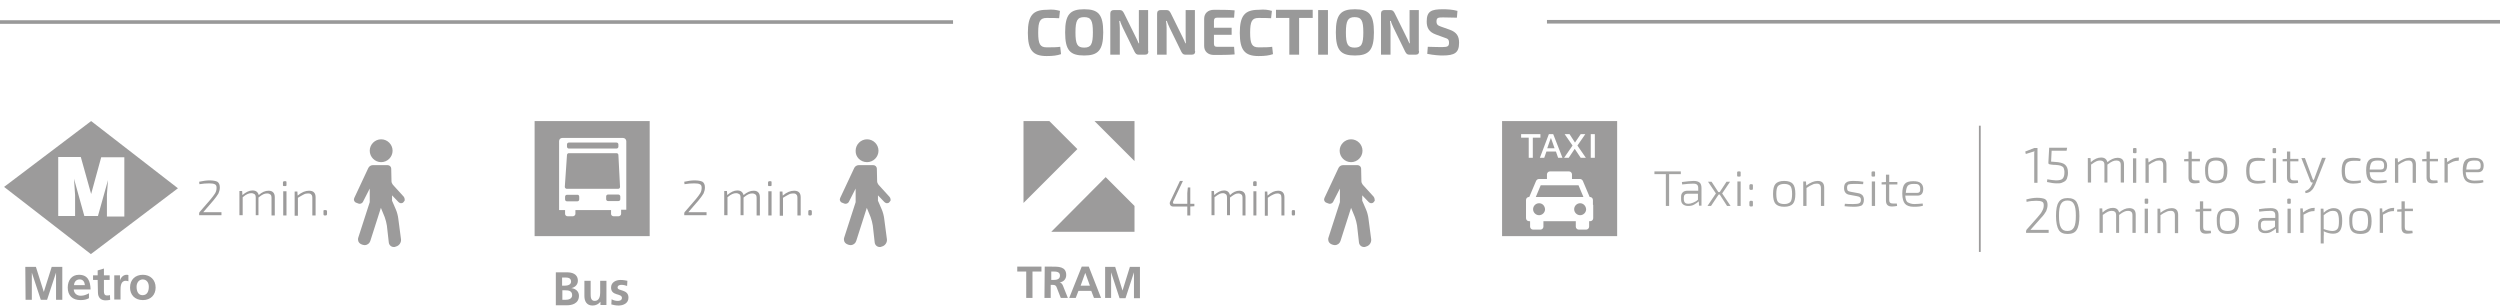 <?xml version="1.0" encoding="utf-8"?>
<!-- Generator: Adobe Illustrator 22.1.0, SVG Export Plug-In . SVG Version: 6.00 Build 0)  -->
<svg version="1.1" id="Capa_1" xmlns="http://www.w3.org/2000/svg" xmlns:xlink="http://www.w3.org/1999/xlink" x="0px" y="0px"
	 viewBox="0 0 918.9 112.4" style="enable-background:new 0 0 918.9 112.4;" xml:space="preserve">
<style type="text/css">
	.st0{fill:#A5A5A4;}
	.st1{fill:#999999;}
	.st2{fill:none;stroke:#999999;stroke-width:1.323;}
	.st3{fill:#9C9B9B;}
	.st4{fill:none;stroke:#9C9B9B;stroke-width:0.662;stroke-miterlimit:10;}
</style>
<g>
	<path class="st0" d="M748.9,67.2h-1.2V56.6c0-0.4,0-0.7,0.1-1l-3.2,1l-0.2-0.9l3.3-1.3h1.2V67.2z"/>
	<path class="st0" d="M759.6,55.4h-5.5l-0.2,4l1.3,0.1c1.8,0.1,3.1,0.4,3.8,1s1.1,1.5,1.1,2.9c0,0.4,0,0.8-0.1,1.2
		c-0.1,0.4-0.2,0.7-0.3,1.1c-0.2,0.4-0.4,0.7-0.7,0.9c-0.3,0.2-0.7,0.4-1.2,0.6c-0.5,0.2-1.1,0.2-1.8,0.2c-1.1,0-2.3-0.2-3.6-0.5
		l0.1-1c1.3,0.2,2.4,0.4,3.2,0.4c1.2,0,2.1-0.2,2.5-0.7s0.6-1.2,0.6-2.2c0-0.4,0-0.7-0.1-1c-0.1-0.3-0.1-0.5-0.2-0.7
		c-0.1-0.2-0.3-0.4-0.5-0.5c-0.2-0.1-0.4-0.2-0.6-0.3s-0.5-0.1-0.9-0.2c-0.4,0-0.8-0.1-1.1-0.1c-0.3,0-0.8,0-1.4-0.1l-0.6-0.1
		c-0.1,0-0.3-0.1-0.4-0.2c-0.1-0.1-0.1-0.2-0.1-0.4l0.3-5.5h6.6L759.6,55.4z"/>
	<path class="st0" d="M778.3,58c0.8,0,1.4,0.2,1.8,0.6c0.4,0.4,0.6,1,0.6,1.8v6.7h-1.2v-6.4c0-0.6-0.1-1.1-0.4-1.3
		c-0.3-0.3-0.7-0.4-1.2-0.4c-0.5,0-1,0.1-1.4,0.3c-0.5,0.2-1.1,0.6-1.9,1.2v6.6h-1.1v-6.4c0-0.6-0.1-1.1-0.4-1.3
		c-0.3-0.3-0.7-0.4-1.2-0.4c-0.5,0-1,0.1-1.4,0.3s-1.1,0.6-1.9,1.2v6.6h-1.2v-9h1l0.1,1.5c1.3-1.2,2.6-1.7,3.8-1.7
		c1.3,0,2,0.6,2.3,1.7C775.8,58.6,777.1,58,778.3,58z"/>
	<path class="st0" d="M784.4,54.4h0.5c0.3,0,0.4,0.1,0.4,0.4v1.1c0,0.3-0.1,0.4-0.4,0.4h-0.5c-0.3,0-0.4-0.1-0.4-0.4v-1.1
		C784,54.6,784.1,54.4,784.4,54.4z M785.2,67.2h-1.2v-9h1.2V67.2z"/>
	<path class="st0" d="M793.9,58c1.6,0,2.4,0.8,2.4,2.5v6.7h-1.2v-6.4c0-0.6-0.1-1.1-0.4-1.4c-0.2-0.3-0.6-0.4-1.2-0.4
		c-0.5,0-1.1,0.1-1.6,0.4c-0.5,0.2-1.3,0.6-2.1,1.2l0,6.6h-1.2v-9h1l0.1,1.5C791.2,58.6,792.6,58,793.9,58z"/>
	<path class="st0" d="M805.6,59.1V65c0,0.9,0.4,1.3,1.3,1.3h1.5l0.1,0.9c-0.6,0.1-1.2,0.2-1.9,0.2c-1.5,0-2.2-0.7-2.2-2.2v-5.9h-1.6
		v-0.8l1.6-0.1v-2.7h1.2v2.7h3v0.9H805.6z"/>
	<path class="st0" d="M811.4,59c0.6-0.7,1.7-1.1,3.2-1.1s2.6,0.4,3.2,1.1c0.6,0.7,0.9,1.9,0.9,3.7c0,1.7-0.3,2.9-0.9,3.6
		c-0.6,0.7-1.7,1.1-3.2,1.1s-2.6-0.4-3.2-1.1s-0.9-1.9-0.9-3.6C810.4,61,810.8,59.8,811.4,59z M816.8,59.8c-0.4-0.5-1.2-0.8-2.3-0.8
		s-1.8,0.3-2.3,0.8c-0.4,0.5-0.6,1.5-0.6,2.9c0,1.4,0.2,2.4,0.6,2.9s1.2,0.8,2.3,0.8s1.8-0.3,2.3-0.8c0.4-0.5,0.6-1.5,0.6-2.9
		C817.5,61.3,817.3,60.3,816.8,59.8z"/>
	<path class="st0" d="M829.8,58c1.1,0,2,0.1,2.8,0.4l-0.2,0.8c-0.7-0.1-1.5-0.1-2.4-0.1c-1.2,0-2,0.3-2.5,0.8
		c-0.5,0.5-0.7,1.5-0.7,2.9c0,1.4,0.2,2.4,0.7,2.9c0.5,0.5,1.3,0.8,2.5,0.8c1,0,1.9-0.1,2.6-0.2l0.1,0.8c-0.9,0.3-1.9,0.4-2.9,0.4
		c-1.5,0-2.6-0.4-3.3-1.1c-0.6-0.7-0.9-1.9-0.9-3.6c0-1.7,0.3-2.9,0.9-3.7S828.3,58,829.8,58z"/>
	<path class="st0" d="M835.7,54.4h0.5c0.3,0,0.4,0.1,0.4,0.4v1.1c0,0.3-0.1,0.4-0.4,0.4h-0.5c-0.3,0-0.4-0.1-0.4-0.4v-1.1
		C835.3,54.6,835.5,54.4,835.7,54.4z M836.6,67.2h-1.2v-9h1.2V67.2z"/>
	<path class="st0" d="M841.8,59.1V65c0,0.9,0.4,1.3,1.3,1.3h1.5l0.1,0.9c-0.6,0.1-1.2,0.2-1.9,0.2c-1.5,0-2.2-0.7-2.2-2.2v-5.9H839
		v-0.8l1.6-0.1v-2.7h1.2v2.7h3v0.9H841.8z"/>
	<path class="st0" d="M854.8,58.2l-3.8,9.6c-0.4,0.9-0.8,1.7-1.4,2.2c-0.5,0.6-1.3,0.9-2.2,1l-0.1-0.8c0.7-0.2,1.3-0.6,1.6-1
		c0.4-0.4,0.7-1,1-1.6l0.2-0.5h-0.3c-0.2,0-0.4-0.1-0.5-0.3l-3.4-8.7h1.3l2.6,7c0.2,0.5,0.3,0.9,0.4,1h0.3l0.4-1.1l2.6-7H854.8z"/>
	<path class="st0" d="M864.9,58c1.1,0,2,0.1,2.8,0.4l-0.2,0.8c-0.7-0.1-1.5-0.1-2.4-0.1c-1.2,0-2,0.3-2.5,0.8
		c-0.5,0.5-0.7,1.5-0.7,2.9c0,1.4,0.2,2.4,0.7,2.9c0.5,0.5,1.3,0.8,2.5,0.8c1,0,1.9-0.1,2.6-0.2l0.1,0.8c-0.9,0.3-1.9,0.4-2.9,0.4
		c-1.5,0-2.6-0.4-3.3-1.1c-0.6-0.7-0.9-1.9-0.9-3.6c0-1.7,0.3-2.9,0.9-3.7S863.3,58,864.9,58z"/>
	<path class="st0" d="M874.1,66.4c0.9,0,2-0.1,3.1-0.2l0.1,0.8c-0.8,0.3-1.9,0.4-3.4,0.4c-1.5,0-2.6-0.4-3.2-1.1s-1-1.9-1-3.7
		c0-1.7,0.3-2.9,0.9-3.6c0.6-0.7,1.6-1,3.1-1c1.3,0,2.2,0.2,2.8,0.7c0.6,0.5,0.9,1.2,0.9,2.1c0,1.7-0.7,2.5-2.1,2.5H871
		c0.1,1.2,0.3,2,0.8,2.4C872.3,66.2,873,66.4,874.1,66.4z M873.9,59c-1,0-1.8,0.2-2.2,0.7s-0.6,1.4-0.7,2.6h4.2
		c0.8,0,1.2-0.5,1.1-1.6c0-0.6-0.2-1.1-0.6-1.4S874.7,59,873.9,59z"/>
	<path class="st0" d="M885.6,58c1.6,0,2.4,0.8,2.4,2.5v6.7h-1.2v-6.4c0-0.6-0.1-1.1-0.4-1.4c-0.2-0.3-0.6-0.4-1.2-0.4
		c-0.5,0-1.1,0.1-1.6,0.4c-0.5,0.2-1.3,0.6-2.1,1.2l0,6.6h-1.2v-9h1l0.1,1.5C882.9,58.6,884.3,58,885.6,58z"/>
	<path class="st0" d="M893.1,59.1V65c0,0.9,0.4,1.3,1.3,1.3h1.5l0.1,0.9c-0.6,0.1-1.2,0.2-1.9,0.2c-1.5,0-2.2-0.7-2.2-2.2v-5.9h-1.6
		v-0.8l1.6-0.1v-2.7h1.2v2.7h3v0.9H893.1z"/>
	<path class="st0" d="M903.8,58l-0.1,1.1h-0.4c-0.5,0-1,0.1-1.6,0.3c-0.5,0.2-1.2,0.6-2,1v6.7h-1.2v-9h0.9l0.1,1.5
		c1.5-1.2,2.8-1.7,4-1.7H903.8z"/>
	<path class="st0" d="M909.6,66.4c0.9,0,2-0.1,3.1-0.2l0.1,0.8c-0.8,0.3-1.9,0.4-3.4,0.4c-1.5,0-2.6-0.4-3.2-1.1s-1-1.9-1-3.7
		c0-1.7,0.3-2.9,0.9-3.6c0.6-0.7,1.6-1,3.1-1c1.3,0,2.2,0.2,2.8,0.7c0.6,0.5,0.9,1.2,0.9,2.1c0,1.7-0.7,2.5-2.1,2.5h-4.5
		c0.1,1.2,0.3,2,0.8,2.4C907.8,66.2,908.6,66.4,909.6,66.4z M909.4,59c-1,0-1.8,0.2-2.2,0.7s-0.6,1.4-0.7,2.6h4.2
		c0.8,0,1.2-0.5,1.1-1.6c0-0.6-0.2-1.1-0.6-1.4S910.2,59,909.4,59z"/>
</g>
<g>
	<path class="st0" d="M748.8,72.7c1.3,0,2.3,0.2,2.9,0.5c0.6,0.4,0.9,1.1,0.9,2.1c0,0.8-0.2,1.6-0.5,2.3c-0.4,0.7-1,1.6-1.9,2.5
		l-3.9,4.4c0.5,0,1.2,0,2.1,0h4.6v1.1h-8.3V85c0-0.2,0.1-0.4,0.2-0.6l4-4.5c0.9-1,1.5-1.8,1.8-2.5c0.4-0.7,0.5-1.4,0.5-2
		c0-0.7-0.2-1.1-0.7-1.3c-0.4-0.2-1.1-0.3-2-0.3c-1.2,0-2.4,0.1-3.6,0.4l-0.1-0.9C746.3,72.9,747.6,72.7,748.8,72.7z"/>
	<path class="st0" d="M756.7,74.3c0.6-1,1.7-1.5,3.3-1.5c1.6,0,2.7,0.5,3.3,1.5c0.6,1,1,2.7,1,5.1c0,2.3-0.3,4-1,5.1
		c-0.6,1-1.7,1.5-3.3,1.5c-1.6,0-2.7-0.5-3.3-1.5c-0.6-1-1-2.7-1-5.1C755.7,77,756,75.3,756.7,74.3z M762.3,75
		c-0.5-0.9-1.2-1.3-2.4-1.3c-1.1,0-1.9,0.4-2.4,1.3c-0.5,0.9-0.7,2.3-0.7,4.3c0,2,0.2,3.4,0.7,4.3c0.5,0.9,1.2,1.3,2.4,1.3
		c1.1,0,1.9-0.4,2.4-1.3c0.5-0.9,0.7-2.3,0.7-4.3C763,77.3,762.8,75.9,762.3,75z"/>
	<path class="st0" d="M782.6,76.5c0.8,0,1.4,0.2,1.8,0.6c0.4,0.4,0.6,1,0.6,1.8v6.7h-1.2v-6.4c0-0.6-0.1-1.1-0.4-1.3
		c-0.3-0.3-0.7-0.4-1.2-0.4c-0.5,0-1,0.1-1.4,0.3c-0.5,0.2-1.1,0.6-1.9,1.2v6.6h-1.1v-6.4c0-0.6-0.1-1.1-0.4-1.3
		c-0.3-0.3-0.7-0.4-1.2-0.4c-0.5,0-1,0.1-1.4,0.3s-1.1,0.6-1.9,1.2v6.6h-1.2v-9h1l0.1,1.5c1.3-1.2,2.6-1.7,3.8-1.7
		c1.3,0,2,0.6,2.3,1.7C780.1,77.1,781.4,76.5,782.6,76.5z"/>
	<path class="st0" d="M788.7,73h0.5c0.3,0,0.4,0.1,0.4,0.4v1.1c0,0.3-0.1,0.4-0.4,0.4h-0.5c-0.3,0-0.4-0.1-0.4-0.4v-1.1
		C788.3,73.1,788.4,73,788.7,73z M789.5,85.7h-1.2v-9h1.2V85.7z"/>
	<path class="st0" d="M798.2,76.5c1.6,0,2.4,0.8,2.4,2.5v6.7h-1.2v-6.4c0-0.6-0.1-1.1-0.4-1.4c-0.2-0.3-0.6-0.4-1.2-0.4
		c-0.5,0-1.1,0.1-1.6,0.4c-0.5,0.2-1.3,0.6-2.1,1.2l0,6.6H793v-9h1l0.1,1.5C795.5,77.1,796.9,76.5,798.2,76.5z"/>
	<path class="st0" d="M809.8,77.7v5.8c0,0.9,0.4,1.3,1.3,1.3h1.5l0.1,0.9c-0.6,0.1-1.2,0.2-1.9,0.2c-1.5,0-2.2-0.7-2.2-2.2v-5.9H807
		v-0.8l1.6-0.1V74h1.2v2.7h3v0.9H809.8z"/>
	<path class="st0" d="M815.7,77.6c0.6-0.7,1.7-1.1,3.2-1.1s2.6,0.4,3.2,1.1c0.6,0.7,0.9,1.9,0.9,3.7c0,1.7-0.3,2.9-0.9,3.6
		c-0.6,0.7-1.7,1.1-3.2,1.1s-2.6-0.4-3.2-1.1s-0.9-1.9-0.9-3.6C814.7,79.5,815,78.3,815.7,77.6z M821.1,78.3
		c-0.4-0.5-1.2-0.8-2.3-0.8s-1.8,0.3-2.3,0.8c-0.4,0.5-0.6,1.5-0.6,2.9c0,1.4,0.2,2.4,0.6,2.9s1.2,0.8,2.3,0.8s1.8-0.3,2.3-0.8
		c0.4-0.5,0.6-1.5,0.6-2.9C821.7,79.8,821.5,78.9,821.1,78.3z"/>
	<path class="st0" d="M834.6,76.5c1,0,1.7,0.2,2.2,0.6c0.5,0.4,0.7,1.1,0.7,2.1v6.4h-0.9l-0.1-1.6c-0.4,0.4-1,0.8-1.7,1.2
		c-0.7,0.4-1.4,0.5-2.2,0.5c-0.8,0-1.4-0.2-1.9-0.6s-0.7-1-0.7-1.8v-1c0-0.7,0.2-1.2,0.6-1.6c0.4-0.4,1-0.6,1.7-0.6h4v-0.9
		c0-0.6-0.1-1-0.4-1.3c-0.3-0.3-0.8-0.4-1.5-0.4c-1.1,0-2.4,0.1-4,0.3l-0.1-0.9C832,76.6,833.5,76.5,834.6,76.5z M832.6,84.8
		c0.5,0,1.1-0.1,1.8-0.4c0.7-0.3,1.3-0.6,1.8-1.1v-2.2l-3.8,0c-0.9,0-1.4,0.5-1.4,1.4v0.8C831.1,84.3,831.6,84.8,832.6,84.8z"/>
	<path class="st0" d="M841.1,73h0.5c0.3,0,0.4,0.1,0.4,0.4v1.1c0,0.3-0.1,0.4-0.4,0.4h-0.5c-0.3,0-0.4-0.1-0.4-0.4v-1.1
		C840.7,73.1,840.9,73,841.1,73z M842,85.7h-1.2v-9h1.2V85.7z"/>
	<path class="st0" d="M850.8,76.5l-0.1,1.1h-0.4c-0.5,0-1,0.1-1.6,0.3c-0.5,0.2-1.2,0.6-2,1v6.7h-1.2v-9h0.9l0.1,1.5
		c1.5-1.2,2.8-1.7,4-1.7H850.8z"/>
	<path class="st0" d="M857.8,76.5c1.1,0,1.9,0.4,2.4,1.1c0.5,0.8,0.7,2,0.7,3.6c0,1.7-0.3,2.9-0.8,3.6c-0.5,0.7-1.4,1.1-2.5,1.1
		c-1.2,0-2.3-0.3-3.5-0.9c0,0.5,0.1,1.1,0,1.8v2.7H853V76.7h1l0.1,1.5C855.2,77.1,856.5,76.5,857.8,76.5z M857.3,84.9
		c0.9,0,1.5-0.3,1.9-0.8c0.4-0.5,0.5-1.5,0.5-2.9c0-1.4-0.2-2.3-0.5-2.9s-0.9-0.8-1.8-0.8c-0.5,0-1,0.1-1.5,0.4
		c-0.5,0.2-1.1,0.6-1.8,1.2v5.1C855.5,84.7,856.6,84.9,857.3,84.9z"/>
	<path class="st0" d="M864.4,77.6c0.6-0.7,1.7-1.1,3.2-1.1s2.6,0.4,3.2,1.1c0.6,0.7,0.9,1.9,0.9,3.7c0,1.7-0.3,2.9-0.9,3.6
		c-0.6,0.7-1.7,1.1-3.2,1.1s-2.6-0.4-3.2-1.1s-0.9-1.9-0.9-3.6C863.4,79.5,863.7,78.3,864.4,77.6z M869.8,78.3
		c-0.4-0.5-1.2-0.8-2.3-0.8s-1.8,0.3-2.3,0.8c-0.4,0.5-0.6,1.5-0.6,2.9c0,1.4,0.2,2.4,0.6,2.9s1.2,0.8,2.3,0.8s1.8-0.3,2.3-0.8
		c0.4-0.5,0.6-1.5,0.6-2.9C870.4,79.8,870.2,78.9,869.8,78.3z"/>
	<path class="st0" d="M880,76.5l-0.1,1.1h-0.4c-0.5,0-1,0.1-1.6,0.3c-0.5,0.2-1.2,0.6-2,1v6.7h-1.2v-9h0.9l0.1,1.5
		c1.5-1.2,2.8-1.7,4-1.7H880z"/>
	<path class="st0" d="M883.9,77.7v5.8c0,0.9,0.4,1.3,1.3,1.3h1.5l0.1,0.9c-0.6,0.1-1.2,0.2-1.9,0.2c-1.5,0-2.2-0.7-2.2-2.2v-5.9
		h-1.6v-0.8l1.6-0.1V74h1.2v2.7h3v0.9H883.9z"/>
</g>
<g>
	<path class="st1" d="M389.6,4l-0.3,2.7c-1.5-0.1-2.5-0.1-4.6-0.1c-2.4,0-3.1,1.2-3.1,5.4s0.7,5.4,3.1,5.4c2.2,0,3.5,0,5-0.2
		l0.3,2.7c-1.5,0.5-2.9,0.7-5.3,0.7c-5.1,0-6.9-2.2-6.9-8.5s1.8-8.5,6.9-8.5C386.9,3.4,388.1,3.6,389.6,4z"/>
	<path class="st1" d="M405.5,11.9c0,6.6-1.9,8.5-7,8.5c-5.2,0-7-1.9-7-8.5s1.8-8.5,7-8.5C403.7,3.4,405.5,5.3,405.5,11.9z
		 M395.3,11.9c0,4.4,0.7,5.6,3.2,5.6c2.5,0,3.2-1.2,3.2-5.6c0-4.4-0.7-5.6-3.2-5.6C396,6.3,395.3,7.5,395.3,11.9z"/>
	<path class="st1" d="M422.1,18.8c0,0.9-0.4,1.3-1.3,1.3h-2.3c-0.8,0-1.1-0.4-1.5-1.1l-4.3-8.8c-0.3-0.7-0.8-1.7-1-2.5h-0.3
		c0.1,0.9,0.2,1.8,0.2,2.6v9.8h-3.5V5c0-0.9,0.5-1.3,1.3-1.3h2.2c0.8,0,1.1,0.4,1.5,1.1l4.2,8.5c0.4,0.7,0.8,1.7,1.2,2.6h0.2
		c-0.1-0.9-0.1-1.8-0.1-2.8V3.7h3.4V18.8z"/>
	<path class="st1" d="M439.3,18.8c0,0.9-0.4,1.3-1.3,1.3h-2.3c-0.8,0-1.1-0.4-1.5-1.1l-4.3-8.8c-0.3-0.7-0.8-1.7-1-2.5h-0.3
		c0.1,0.9,0.2,1.8,0.2,2.6v9.8h-3.5V5c0-0.9,0.5-1.3,1.3-1.3h2.2c0.8,0,1.1,0.4,1.5,1.1l4.2,8.5c0.4,0.7,0.8,1.7,1.2,2.6h0.2
		c-0.1-0.9-0.1-1.8-0.1-2.8V3.7h3.4V18.8z"/>
	<path class="st1" d="M453.8,20c-2.2,0.2-5.1,0.2-7.6,0.2c-2.2,0-3.6-1.3-3.6-3.3v-10c0-2,1.4-3.3,3.6-3.3c2.5,0,5.4,0,7.6,0.2
		l-0.2,2.7h-6.3c-0.8,0-1.1,0.4-1.1,1.2v2.5h6.5v2.6h-6.5v3.2c0,0.9,0.3,1.2,1.1,1.2h6.3L453.8,20z"/>
	<path class="st1" d="M467.5,4l-0.3,2.7c-1.5-0.1-2.5-0.1-4.6-0.1c-2.4,0-3.1,1.2-3.1,5.4s0.7,5.4,3.1,5.4c2.2,0,3.5,0,5-0.2
		l0.3,2.7c-1.5,0.5-2.9,0.7-5.3,0.7c-5.1,0-6.9-2.2-6.9-8.5s1.8-8.5,6.9-8.5C464.9,3.4,466,3.6,467.5,4z"/>
	<path class="st1" d="M477.5,6.6v13.5h-3.6V6.6H469v-3h13.5v3H477.5z"/>
	<path class="st1" d="M484.5,20.1V3.7h3.6v16.4H484.5z"/>
	<path class="st1" d="M505,11.9c0,6.6-1.9,8.5-7,8.5c-5.2,0-7-1.9-7-8.5s1.8-8.5,7-8.5C503.2,3.4,505,5.3,505,11.9z M494.7,11.9
		c0,4.4,0.7,5.6,3.2,5.6c2.5,0,3.2-1.2,3.2-5.6c0-4.4-0.7-5.6-3.2-5.6C495.5,6.3,494.7,7.5,494.7,11.9z"/>
	<path class="st1" d="M521.6,18.8c0,0.9-0.4,1.3-1.3,1.3h-2.3c-0.8,0-1.1-0.4-1.5-1.1l-4.3-8.8c-0.3-0.7-0.8-1.7-1-2.5h-0.3
		c0.1,0.9,0.2,1.8,0.2,2.6v9.8h-3.5V5c0-0.9,0.5-1.3,1.3-1.3h2.2c0.8,0,1.1,0.4,1.5,1.1l4.2,8.5c0.4,0.7,0.8,1.7,1.2,2.6h0.2
		c-0.1-0.9-0.1-1.8-0.1-2.8V3.7h3.4V18.8z"/>
	<path class="st1" d="M535.7,4l-0.2,2.5c-1.4,0-3.4-0.1-5.1-0.1c-1.8,0-2.4,0.1-2.4,1.5c0,1.1,0.5,1.5,1.7,1.9l3.1,1.1
		c2.6,0.9,3.5,2.4,3.5,4.8c0,3.7-1.6,4.7-6.1,4.7c-1,0-3.1-0.1-5.6-0.6l0.2-2.6c3,0.1,4.4,0.1,5.4,0.1c1.9,0,2.4-0.3,2.4-1.6
		c0-1.2-0.5-1.5-1.5-1.8l-3.3-1.2c-2.5-0.9-3.4-2.4-3.4-4.8c0-3.8,1.7-4.5,6-4.5C531.9,3.4,533.9,3.5,535.7,4z"/>
</g>
<line class="st2" x1="350.3" y1="8.1" x2="0" y2="8.1"/>
<line class="st2" x1="918.9" y1="8" x2="568.6" y2="8"/>
<path class="st3" d="M230.5,105.1c-0.7-0.2-1.2-0.4-2.1-0.4c-0.6,0-1.4,0.2-1.4,1c0,1.4,4,0.5,4,3.7c0,2.1-1.9,2.9-3.7,2.9
	c-0.9,0-1.8-0.2-2.6-0.4l0.1-1.9c0.7,0.4,1.5,0.6,2.3,0.6c0.6,0,1.5-0.2,1.5-1.1c0-1.8-4-0.6-4-3.8c0-1.9,1.7-2.8,3.5-2.8
	c1.1,0,1.8,0.2,2.5,0.3L230.5,105.1z M222.9,112.1l-2.2,0l0-1.2l0,0c-0.7,0.9-1.7,1.4-2.9,1.4c-2.1,0-3-1.5-3-3.5l0-5.6l2.3,0l0,4.8
	c0,1.1,0,2.6,1.5,2.6c1.7,0,2-1.8,2-3l0-4.4l2.3,0L222.9,112.1z M204.3,112.2l4.2,0c1.5,0,4.3-0.5,4.3-3.5c0-1.5-1.1-2.6-2.8-2.8v0
	c1.4-0.3,2.4-1.3,2.4-2.7c0-2.6-2.3-3.1-3.9-3.1l-4.2,0L204.3,112.2z M206.7,102l0.9,0c1.1,0,2.3,0.1,2.3,1.5c0,1.2-1.3,1.5-2.3,1.5
	l-1,0V102z M206.7,106.7l1.1,0c1.2,0,2.5,0.2,2.5,1.8c0,1.4-1.4,1.7-2.5,1.7l-1.1,0L206.7,106.7z M228.1,77.1l2.1,0l0-8.3l0-1
	l0-15.9c0-0.6-0.5-1.2-1.2-1.2l-22.3,0c-0.7,0-1.2,0.5-1.2,1.2l0,17l0,0l0,8.3l2.2,0v1.4c0,0.5,0.4,0.9,1,0.9h1.8c0.5,0,1-0.4,1-0.9
	l0-1.4l13.1,0l0,1.4c0,0.5,0.4,0.9,1,0.9l1.7,0c0.5,0,1-0.4,1-0.9V77.1z M238.8,86.8l-42.3,0l0-42.3l42.3,0L238.8,86.8z M226.6,56.3
	l-17.5,0c-0.4,0-0.7,0.3-0.7,0.7l-0.8,11.7c0,0.4,0.4,0.7,0.7,0.7l18.9,0c0.4,0,0.7-0.3,0.7-0.7L227.3,57
	C227.3,56.6,227,56.3,226.6,56.3 M227.3,71.5h-3.8c-0.4,0-0.7,0.3-0.7,0.7l0,1c0,0.4,0.3,0.7,0.7,0.7l3.8,0c0.4,0,0.7-0.3,0.7-0.7
	l0-1C228,71.9,227.7,71.5,227.3,71.5 M209.1,54.6l17.5,0c0.4,0,0.7-0.3,0.7-0.7v-0.8c0-0.4-0.3-0.7-0.7-0.7l-17.5,0
	c-0.4,0-0.7,0.3-0.7,0.7v0.8C208.4,54.3,208.7,54.6,209.1,54.6 M212.9,72.3l0,1c0,0.4-0.3,0.7-0.7,0.7l-3.8,0
	c-0.4,0-0.7-0.3-0.7-0.7l0-1c0-0.4,0.3-0.7,0.7-0.7h3.8C212.6,71.5,212.9,71.9,212.9,72.3"/>
<path class="st3" d="M406.2,109.5l2.2,0l0-9.4l0,0l3.1,9.5l2.2,0l3.1-9.5l0,0l0,9.5l2.2,0l0-11.5l-3.7,0l-2.7,8.7l0,0l-2.7-8.7
	l-3.7,0L406.2,109.5z M397.6,98l2.6,0l4.5,11.5l-2.6,0l-1-2.6l-4.7,0l-1,2.6l-2.4,0L397.6,98z M398.9,100.3L398.9,100.3l-1.7,4.7
	l3.4,0L398.9,100.3z M384,98l2.5,0c2.5,0,5.4-0.1,5.4,3.1c0,1.4-0.9,2.5-2.4,2.7l0,0c0.6,0.1,1,0.7,1.2,1.2l1.8,4.5l-2.6,0l-1.4-3.6
	c-0.3-0.9-0.6-1.2-1.6-1.2h-0.7v4.8l-2.3,0L384,98z M386.4,102.9l0.8,0c1.1,0,2.4-0.2,2.4-1.6c0-1.4-1.3-1.5-2.4-1.5l-0.8,0
	L386.4,102.9z M377.2,109.5l2.3,0l0-9.7l3.3,0l0-1.8l-8.9,0l0,1.8l3.3,0L377.2,109.5z M385.7,44.5l-9.5,0l0,30.1l19.8-19.8
	L385.7,44.5z M417,44.5l-14.7,0L417,59.2L417,44.5z M406.4,65.1L417,75.7l0,9.5l-30.6,0L406.4,65.1z"/>
<path class="st3" d="M50.2,105.4c0,1.5,0.5,3.1,2.2,3.1c1.8,0,2.3-1.6,2.3-3.1c0-1.4-0.7-2.7-2.3-2.7
	C50.9,102.8,50.2,104.1,50.2,105.4 M47.8,105.7c0-3,2-4.7,4.7-4.7c2.7,0,4.7,1.8,4.7,4.7c0,2.6-1.7,4.6-4.7,4.6
	C49.5,110.3,47.8,108.3,47.8,105.7 M42,110.1l2.3,0l0-3.3c0-1.3,0-3.6,1.9-3.6c0.4,0,0.8,0.1,1,0.2l0-2.3c-0.2-0.1-0.5-0.1-0.7-0.1
	c-1.4,0-2.3,1.4-2.4,2.2h0l0-2l-2.1,0L42,110.1z M36,107.5c0,1.8,1,2.9,2.8,2.9c0.7,0,1.2-0.1,1.7-0.2l-0.1-1.8
	c-0.2,0.2-0.6,0.2-1.1,0.2c-0.9,0-1.1-0.7-1.1-1.5l0-4.2l2.1,0l0-1.7l-2.1,0l0-2.5l-2.3,0.7v1.8h-1.7l0,1.7h1.7L36,107.5z
	 M32.7,109.6c-0.9,0.5-1.8,0.7-3.1,0.7c-3,0-4.7-1.7-4.7-4.6c0-2.6,1.4-4.7,4.1-4.7c3.3,0,4.2,2.3,4.3,5.4l-6.2,0
	c0.1,1.4,1.1,2.3,2.6,2.3c1.1,0,2.1-0.4,3-0.9L32.7,109.6z M31.2,104.8c-0.1-1.1-0.6-2.1-1.9-2.1c-1.3,0-2,0.9-2.1,2.1H31.2z
	 M9.4,110.2l2.3,0l0-10l0,0l3.3,10l2.3,0l3.3-10l0,0l0,10l2.3,0l0-12.1h-3.9l-2.9,9.2l0,0l-2.9-9.2l-3.9,0L9.4,110.2z M27.6,71.7
	l-0.4-6L31,79.4l5,0l3.7-13.2l-0.4,5.3l0,8.1l6.4,0l0-21.8l-8.5,0l-3.7,13.5l-3.8-13.6l-8.3,0l0,21.7l6.2,0L27.6,71.7z M1.5,68.7
	l32-24.2l31.9,24.7l-32,24.2L1.5,68.7z"/>
<path class="st3" d="M580.8,74.7c-1.2,0-2.2,1-2.2,2.2c0,1.2,1,2.2,2.2,2.2c1.2,0,2.2-1,2.2-2.2C582.9,75.6,581.9,74.7,580.8,74.7"
	/>
<path class="st3" d="M565.7,74.7c-1.2,0-2.2,1-2.2,2.2c0,1.2,1,2.2,2.2,2.2c1.2,0,2.2-1,2.2-2.2C567.8,75.6,566.9,74.7,565.7,74.7"
	/>
<polygon class="st3" points="580.2,68.1 566.3,68.1 564.5,72.4 582,72.4 "/>
<polygon class="st3" points="570.1,50.8 570,50.8 568.7,54.5 571.4,54.5 "/>
<path class="st3" d="M586.2,58h-1.5v-8.7h1.5V58z M585.6,75.3v4.9c0,0.6-0.5,1.1-1.1,1.1h-0.4v2c0,0.6-0.5,1.1-1.1,1.1h-2.7
	c-0.6,0-1.1-0.5-1.1-1.1v-2h-11.9v2c0,0.6-0.5,1.1-1.1,1.1h-2.7c-0.6,0-1.1-0.5-1.1-1.1v-2H562c-0.6,0-1.1-0.5-1.1-1.1v-4.9v-1.8
	c0-0.6,0.5-1.1,1.1-1.1h0.1l2.5-5.9c0.2-0.4,0.6-0.7,1-0.7h3v-1.7c0-0.6,0.5-1.1,1.1-1.1h7c0.6,0,1.1,0.5,1.1,1.1v1.7h3
	c0.4,0,0.8,0.3,1,0.7l2.5,5.9h0.1c0.6,0,1.1,0.5,1.1,1.1V75.3z M559.1,49.3h7.1v1.3h-2.8V58h-1.5v-7.4h-2.8V49.3z M570.9,49.3
	l3.4,8.7h-1.6l-0.8-2.3h-3.5l-0.8,2.3h-1.6l3.3-8.7H570.9z M575.1,49.3h1.8l2,3.1l2.1-3.1h1.7l-2.9,4.2l3.1,4.5h-1.9l-2.2-3.3
	l-2.2,3.3h-1.7l3.1-4.5L575.1,49.3z M594.4,44.5l-42.3,0l0,42.3l42.3,0L594.4,44.5z"/>
<path class="st3" d="M148.4,72.3l-4-4.4c-0.2-0.3-0.5-0.8-0.5-1.2l-0.1-4.6V62c0-0.7-0.6-1.3-1.3-1.3h-3.9H137c-0.6,0-1.3,0.4-1.6,1
	l-5.2,11.1c-0.1,0.3-0.2,0.7,0,1c0.1,0.3,0.4,0.6,0.7,0.7l0.8,0.3c0.2,0.1,0.3,0.1,0.5,0.1c0.5,0,1-0.3,1.2-0.7l2.5-4.9v4.9
	c0,0,0,0.1,0,0.1l-4.2,13c-0.2,0.5-0.1,1.1,0.1,1.6c0.3,0.5,0.7,0.8,1.3,1l0.3,0.1c0.2,0,0.4,0.1,0.6,0.1c1,0,1.8-0.6,2.1-1.5
	l3.9-12.2l1.4,3.4c0.3,0.8,0.7,2.3,0.8,3.1l0.7,6.2c0.1,1,0.9,1.7,1.9,1.7c0.2,0,0.3,0,0.5-0.1l0.3-0.1c1.1-0.3,1.9-1.4,1.8-2.6
	l-1-7.6c-0.1-1-0.5-2.5-0.9-3.4l-1.3-3c0,0,0-0.1-0.1-0.1v-2.1l2.4,2.5c0.2,0.2,0.6,0.4,0.9,0.4c0.3,0,0.7-0.1,0.9-0.4l0.4-0.5
	C148.8,73.6,148.8,72.8,148.4,72.3"/>
<path class="st3" d="M140.1,59.6c2.3,0,4.2-1.9,4.2-4.2s-1.9-4.2-4.2-4.2c-2.3,0-4.2,1.9-4.2,4.2C135.9,57.7,137.8,59.6,140.1,59.6"
	/>
<g>
	<path class="st3" d="M77,66.3c1.3,0,2.3,0.2,2.9,0.5c0.6,0.4,0.9,1.1,0.9,2.1c0,0.8-0.2,1.5-0.5,2.2c-0.4,0.7-1,1.5-1.8,2.5
		l-3.8,4.4c0.5,0,1.2,0,2.1,0h4.6v1.1h-8.2v-0.7c0-0.2,0.1-0.4,0.2-0.5l3.9-4.5c0.8-0.9,1.4-1.8,1.8-2.4c0.4-0.7,0.5-1.4,0.5-2
		c0-0.7-0.2-1.1-0.7-1.3c-0.4-0.2-1.1-0.3-2-0.3c-1.2,0-2.4,0.1-3.6,0.3l-0.1-0.9C74.6,66.5,75.9,66.3,77,66.3z"/>
	<path class="st3" d="M98.7,70.1c0.8,0,1.3,0.2,1.7,0.6s0.6,1,0.6,1.8v6.7h-1.2v-6.4c0-0.6-0.1-1.1-0.4-1.3s-0.6-0.4-1.2-0.4
		c-0.5,0-1,0.1-1.4,0.3c-0.4,0.2-1.1,0.6-1.8,1.2v6.5H94v-6.4c0-0.6-0.1-1.1-0.4-1.3s-0.7-0.4-1.2-0.4c-0.5,0-0.9,0.1-1.4,0.3
		c-0.5,0.2-1.1,0.6-1.8,1.2v6.6H88v-8.9h1l0.1,1.5c1.3-1.1,2.5-1.7,3.7-1.7c1.3,0,2,0.6,2.3,1.7C96.3,70.6,97.5,70.1,98.7,70.1z"/>
	<path class="st3" d="M104.4,66.6h0.5c0.3,0,0.4,0.1,0.4,0.4V68c0,0.3-0.1,0.4-0.4,0.4h-0.5c-0.3,0-0.4-0.1-0.4-0.4V67
		C104.1,66.7,104.2,66.6,104.4,66.6z M105.3,79.2h-1.2v-8.9h1.2V79.2z"/>
	<path class="st3" d="M113.6,70.1c1.6,0,2.4,0.8,2.4,2.4v6.7h-1.2v-6.4c0-0.6-0.1-1.1-0.4-1.3c-0.2-0.3-0.6-0.4-1.2-0.4
		c-0.5,0-1.1,0.1-1.6,0.4s-1.2,0.6-2.1,1.2l0,6.6h-1.2v-8.9h1l0.1,1.5C110.9,70.6,112.3,70.1,113.6,70.1z"/>
	<path class="st3" d="M119.3,77.2h0.4c0.3,0,0.5,0.2,0.5,0.5v1c0,0.3-0.2,0.5-0.5,0.5h-0.4c-0.3,0-0.4-0.2-0.4-0.5v-1
		C118.8,77.4,119,77.2,119.3,77.2z"/>
</g>
<path class="st3" d="M504.9,72.3l-4-4.4c-0.2-0.3-0.5-0.8-0.5-1.2l-0.1-4.6V62c0-0.7-0.6-1.3-1.3-1.3h-3.9h-1.5
	c-0.6,0-1.3,0.4-1.6,1l-5.2,11.1c-0.1,0.3-0.2,0.7,0,1c0.1,0.3,0.4,0.6,0.7,0.7l0.8,0.3c0.2,0.1,0.3,0.1,0.5,0.1
	c0.5,0,1-0.3,1.2-0.7l2.5-4.9v4.9c0,0,0,0.1,0,0.1l-4.2,13c-0.2,0.5-0.1,1.1,0.1,1.6c0.3,0.5,0.7,0.8,1.3,1l0.3,0.1
	c0.2,0,0.4,0.1,0.6,0.1c1,0,1.8-0.6,2.1-1.5l3.9-12.2l1.4,3.4c0.3,0.8,0.7,2.3,0.8,3.1l0.7,6.2c0.1,1,0.9,1.7,1.9,1.7
	c0.2,0,0.3,0,0.5-0.1l0.3-0.1c1.1-0.3,1.9-1.4,1.8-2.6l-1-7.6c-0.1-1-0.5-2.5-0.9-3.4l-1.3-3c0,0,0-0.1-0.1-0.1v-2.1l2.4,2.5
	c0.2,0.2,0.6,0.4,0.9,0.4c0.3,0,0.7-0.1,0.9-0.4l0.4-0.5C505.3,73.6,505.3,72.8,504.9,72.3"/>
<path class="st3" d="M496.6,59.6c2.3,0,4.2-1.9,4.2-4.2s-1.9-4.2-4.2-4.2c-2.3,0-4.2,1.9-4.2,4.2C492.4,57.7,494.3,59.6,496.6,59.6"
	/>
<g>
	<path class="st3" d="M439,75.8l-1.5,0.1v3.3h-1.1v-3.3h-5.3c-0.4,0-0.8-0.2-1-0.6c-0.2-0.4-0.2-0.8,0-1.2l3.6-7.6h1.1l-3.6,7.6
		c-0.1,0.2-0.1,0.4,0,0.6s0.3,0.2,0.5,0.2h4.7V71l0.2-2.1h0.9v6h1.5V75.8z"/>
	<path class="st3" d="M455.5,70.1c0.7,0,1.3,0.2,1.7,0.6s0.6,1,0.6,1.8v6.7h-1.1v-6.4c0-0.6-0.1-1.1-0.4-1.3s-0.6-0.4-1.1-0.4
		c-0.5,0-0.9,0.1-1.3,0.3c-0.4,0.2-1,0.6-1.8,1.2v6.5H451v-6.4c0-0.6-0.1-1.1-0.4-1.3s-0.6-0.4-1.1-0.4c-0.5,0-0.9,0.1-1.3,0.3
		c-0.4,0.2-1,0.6-1.8,1.2v6.6h-1.1v-8.9h0.9l0.1,1.5c1.2-1.1,2.4-1.7,3.6-1.7c1.2,0,1.9,0.6,2.2,1.7
		C453.2,70.6,454.4,70.1,455.5,70.1z"/>
	<path class="st3" d="M461,66.6h0.5c0.2,0,0.4,0.1,0.4,0.4V68c0,0.3-0.1,0.4-0.4,0.4H461c-0.2,0-0.4-0.1-0.4-0.4V67
		C460.7,66.7,460.8,66.6,461,66.6z M461.8,79.2h-1.1v-8.9h1.1V79.2z"/>
	<path class="st3" d="M469.8,70.1c1.5,0,2.3,0.8,2.3,2.4v6.7H471v-6.4c0-0.6-0.1-1.1-0.3-1.3s-0.6-0.4-1.1-0.4c-0.5,0-1,0.1-1.6,0.4
		c-0.5,0.2-1.2,0.6-2,1.2l0,6.6h-1.1v-8.9h0.9l0.1,1.5C467.3,70.6,468.6,70.1,469.8,70.1z"/>
	<path class="st3" d="M475.2,77.2h0.4c0.3,0,0.4,0.2,0.4,0.5v1c0,0.3-0.1,0.5-0.4,0.5h-0.4c-0.3,0-0.4-0.2-0.4-0.5v-1
		C474.8,77.4,475,77.2,475.2,77.2z"/>
</g>
<path class="st3" d="M326.9,72.3l-4-4.4c-0.2-0.3-0.5-0.8-0.5-1.2l-0.1-4.6V62c0-0.7-0.6-1.3-1.3-1.3h-3.9h-1.5
	c-0.6,0-1.3,0.4-1.6,1l-5.2,11.1c-0.1,0.3-0.2,0.7,0,1c0.1,0.3,0.4,0.6,0.7,0.7l0.8,0.3c0.2,0.1,0.3,0.1,0.5,0.1
	c0.5,0,1-0.3,1.2-0.7l2.5-4.9v4.9c0,0,0,0.1,0,0.1l-4.2,13c-0.2,0.5-0.1,1.1,0.1,1.6c0.3,0.5,0.7,0.8,1.3,1l0.3,0.1
	c0.2,0,0.4,0.1,0.6,0.1c1,0,1.8-0.6,2.1-1.5l3.9-12.2l1.4,3.4c0.3,0.8,0.7,2.3,0.8,3.1l0.7,6.2c0.1,1,0.9,1.7,1.9,1.7
	c0.2,0,0.3,0,0.5-0.1l0.3-0.1c1.1-0.3,1.9-1.4,1.8-2.6l-1-7.6c-0.1-1-0.5-2.5-0.9-3.4l-1.3-3c0,0,0-0.1-0.1-0.1v-2.1l2.4,2.5
	c0.2,0.2,0.6,0.4,0.9,0.4c0.3,0,0.7-0.1,0.9-0.4l0.4-0.5C327.4,73.6,327.4,72.8,326.9,72.3"/>
<path class="st3" d="M318.7,59.6c2.3,0,4.2-1.9,4.2-4.2s-1.9-4.2-4.2-4.2c-2.3,0-4.2,1.9-4.2,4.2C314.4,57.7,316.3,59.6,318.7,59.6"
	/>
<g>
	<path class="st3" d="M255.3,66.3c1.3,0,2.3,0.2,2.9,0.5c0.6,0.4,0.9,1.1,0.9,2.1c0,0.8-0.2,1.5-0.5,2.2c-0.4,0.7-1,1.5-1.8,2.5
		l-3.8,4.4c0.5,0,1.2,0,2.1,0h4.6v1.1h-8.2v-0.7c0-0.2,0.1-0.4,0.2-0.5l3.9-4.5c0.8-0.9,1.4-1.8,1.8-2.4c0.4-0.7,0.5-1.4,0.5-2
		c0-0.7-0.2-1.1-0.7-1.3c-0.4-0.2-1.1-0.3-2-0.3c-1.2,0-2.4,0.1-3.6,0.3l-0.1-0.9C252.9,66.5,254.1,66.3,255.3,66.3z"/>
	<path class="st3" d="M277,70.1c0.8,0,1.3,0.2,1.7,0.6c0.4,0.4,0.6,1,0.6,1.8v6.7h-1.2v-6.4c0-0.6-0.1-1.1-0.4-1.3s-0.6-0.4-1.2-0.4
		c-0.5,0-1,0.1-1.4,0.3c-0.4,0.2-1.1,0.6-1.8,1.2v6.5h-1.1v-6.4c0-0.6-0.1-1.1-0.4-1.3s-0.7-0.4-1.2-0.4c-0.5,0-0.9,0.1-1.4,0.3
		c-0.5,0.2-1.1,0.6-1.8,1.2v6.6h-1.2v-8.9h1l0.1,1.5c1.3-1.1,2.5-1.7,3.7-1.7c1.3,0,2,0.6,2.3,1.7C274.6,70.6,275.8,70.1,277,70.1z"
		/>
	<path class="st3" d="M282.7,66.6h0.5c0.3,0,0.4,0.1,0.4,0.4V68c0,0.3-0.1,0.4-0.4,0.4h-0.5c-0.3,0-0.4-0.1-0.4-0.4V67
		C282.4,66.7,282.5,66.6,282.7,66.6z M283.6,79.2h-1.2v-8.9h1.2V79.2z"/>
	<path class="st3" d="M291.9,70.1c1.6,0,2.4,0.8,2.4,2.4v6.7h-1.2v-6.4c0-0.6-0.1-1.1-0.4-1.3c-0.2-0.3-0.6-0.4-1.2-0.4
		c-0.5,0-1.1,0.1-1.6,0.4s-1.2,0.6-2.1,1.2l0,6.6h-1.2v-8.9h1l0.1,1.5C289.2,70.6,290.6,70.1,291.9,70.1z"/>
	<path class="st3" d="M297.5,77.2h0.4c0.3,0,0.5,0.2,0.5,0.5v1c0,0.3-0.2,0.5-0.5,0.5h-0.4c-0.3,0-0.4-0.2-0.4-0.5v-1
		C297.1,77.4,297.3,77.2,297.5,77.2z"/>
</g>
<line class="st4" x1="727.7" y1="46.2" x2="727.7" y2="92.6"/>
<g>
	<path class="st0" d="M617.8,64h-4.3v11.7h-1.2V64h-4.2V63h9.7V64z"/>
	<path class="st0" d="M622.5,66.5c1,0,1.7,0.2,2.2,0.6c0.5,0.4,0.7,1.1,0.7,2.1v6.4h-0.9l-0.1-1.6c-0.4,0.4-1,0.8-1.7,1.2
		c-0.7,0.4-1.4,0.5-2.2,0.5c-0.8,0-1.4-0.2-1.9-0.6s-0.7-1-0.7-1.8v-1c0-0.7,0.2-1.2,0.6-1.6c0.4-0.4,1-0.6,1.7-0.6h4v-0.9
		c0-0.6-0.1-1-0.4-1.3c-0.3-0.3-0.8-0.4-1.5-0.4c-1.1,0-2.4,0.1-4,0.3l-0.1-0.9C619.9,66.7,621.4,66.5,622.5,66.5z M620.5,74.9
		c0.5,0,1.1-0.1,1.8-0.4c0.7-0.3,1.3-0.6,1.8-1.1v-2.2l-3.8,0c-0.9,0-1.4,0.5-1.4,1.4v0.8C619,74.4,619.5,74.9,620.5,74.9z"/>
	<path class="st0" d="M632.1,71.5h-0.4l-2.8,4.2h-1.3l3.1-4.6l-2.9-4.3h1.3l2.5,3.8h0.5l2.5-3.8h1.3l-2.9,4.3l3.1,4.6h-1.3
		L632.1,71.5z"/>
	<path class="st0" d="M638.9,63h0.5c0.3,0,0.4,0.1,0.4,0.4v1.1c0,0.3-0.1,0.4-0.4,0.4h-0.5c-0.3,0-0.4-0.1-0.4-0.4v-1.1
		C638.5,63.1,638.7,63,638.9,63z M639.8,75.7h-1.2v-9h1.2V75.7z"/>
	<path class="st0" d="M643.5,67.7h0.4c0.3,0,0.4,0.2,0.4,0.5v1.1c0,0.3-0.1,0.5-0.4,0.5h-0.4c-0.3,0-0.5-0.2-0.5-0.5v-1.1
		C643.1,67.8,643.2,67.7,643.5,67.7z M643.5,73.8h0.4c0.3,0,0.4,0.2,0.4,0.5v1.1c0,0.3-0.1,0.5-0.4,0.5h-0.4c-0.3,0-0.5-0.2-0.5-0.5
		v-1.1C643.1,73.9,643.2,73.8,643.5,73.8z"/>
	<path class="st0" d="M652.6,67.6c0.6-0.7,1.7-1.1,3.2-1.1s2.6,0.4,3.2,1.1c0.6,0.7,0.9,1.9,0.9,3.7c0,1.7-0.3,2.9-0.9,3.6
		c-0.6,0.7-1.7,1.1-3.2,1.1s-2.6-0.4-3.2-1.1s-0.9-1.9-0.9-3.6C651.7,69.5,652,68.3,652.6,67.6z M658.1,68.4
		c-0.4-0.5-1.2-0.8-2.3-0.8s-1.8,0.3-2.3,0.8c-0.4,0.5-0.6,1.5-0.6,2.9c0,1.4,0.2,2.4,0.6,2.9s1.2,0.8,2.3,0.8s1.8-0.3,2.3-0.8
		c0.4-0.5,0.6-1.5,0.6-2.9C658.7,69.9,658.5,68.9,658.1,68.4z"/>
	<path class="st0" d="M668.1,66.5c1.6,0,2.4,0.8,2.4,2.5v6.7h-1.2v-6.4c0-0.6-0.1-1.1-0.4-1.4c-0.2-0.3-0.6-0.4-1.2-0.4
		c-0.5,0-1.1,0.1-1.6,0.4c-0.5,0.2-1.3,0.6-2.1,1.2l0,6.6h-1.2v-9h1l0.1,1.5C665.4,67.1,666.8,66.5,668.1,66.5z"/>
	<path class="st0" d="M681.2,66.5c1.4,0,2.6,0.1,3.7,0.3l-0.1,0.9c-1.5-0.1-2.6-0.1-3.4-0.1c-1,0-1.6,0.1-2,0.2
		c-0.3,0.2-0.5,0.6-0.5,1.2c0,0.5,0.1,0.9,0.3,1.1c0.2,0.2,0.6,0.3,1.1,0.4L683,71c0.7,0.1,1.2,0.4,1.6,0.8c0.3,0.4,0.5,0.9,0.5,1.6
		c0,1-0.3,1.7-0.8,2.1c-0.6,0.3-1.5,0.5-2.9,0.5c-1.2,0-2.4-0.1-3.4-0.2l0.1-0.9c1,0.1,2,0.1,3.1,0.1c1.1,0,1.8-0.1,2.2-0.3
		c0.4-0.2,0.6-0.6,0.6-1.2c0-0.5-0.1-0.8-0.4-1c-0.2-0.2-0.6-0.3-1.1-0.4l-2.7-0.5c-0.7-0.1-1.2-0.4-1.5-0.8
		c-0.3-0.4-0.5-0.9-0.5-1.7c0-1,0.3-1.7,0.8-2C679,66.7,679.9,66.5,681.2,66.5z"/>
	<path class="st0" d="M688.3,63h0.5c0.3,0,0.4,0.1,0.4,0.4v1.1c0,0.3-0.1,0.4-0.4,0.4h-0.5c-0.3,0-0.4-0.1-0.4-0.4v-1.1
		C687.9,63.1,688.1,63,688.3,63z M689.2,75.7H688v-9h1.2V75.7z"/>
	<path class="st0" d="M694.4,67.7v5.8c0,0.9,0.4,1.3,1.3,1.3h1.5l0.1,0.9c-0.6,0.1-1.2,0.2-1.9,0.2c-1.5,0-2.2-0.7-2.2-2.2v-5.9
		h-1.6v-0.8l1.6-0.1v-2.7h1.2v2.7h3v0.9H694.4z"/>
	<path class="st0" d="M703.6,75c0.9,0,2-0.1,3.1-0.2l0.1,0.8c-0.8,0.3-1.9,0.4-3.4,0.4c-1.5,0-2.6-0.4-3.2-1.1s-1-1.9-1-3.7
		c0-1.7,0.3-2.9,0.9-3.6c0.6-0.7,1.6-1,3.1-1c1.3,0,2.2,0.2,2.8,0.7c0.6,0.5,0.9,1.2,0.9,2.1c0,1.7-0.7,2.5-2.1,2.5h-4.5
		c0.1,1.2,0.3,2,0.8,2.4C701.8,74.7,702.6,75,703.6,75z M703.4,67.6c-1,0-1.8,0.2-2.2,0.7s-0.6,1.4-0.7,2.6h4.2
		c0.8,0,1.2-0.5,1.1-1.6c0-0.6-0.2-1.1-0.6-1.4S704.2,67.6,703.4,67.6z"/>
</g>
<g>
</g>
<g>
</g>
<g>
</g>
<g>
</g>
<g>
</g>
<g>
</g>
</svg>
